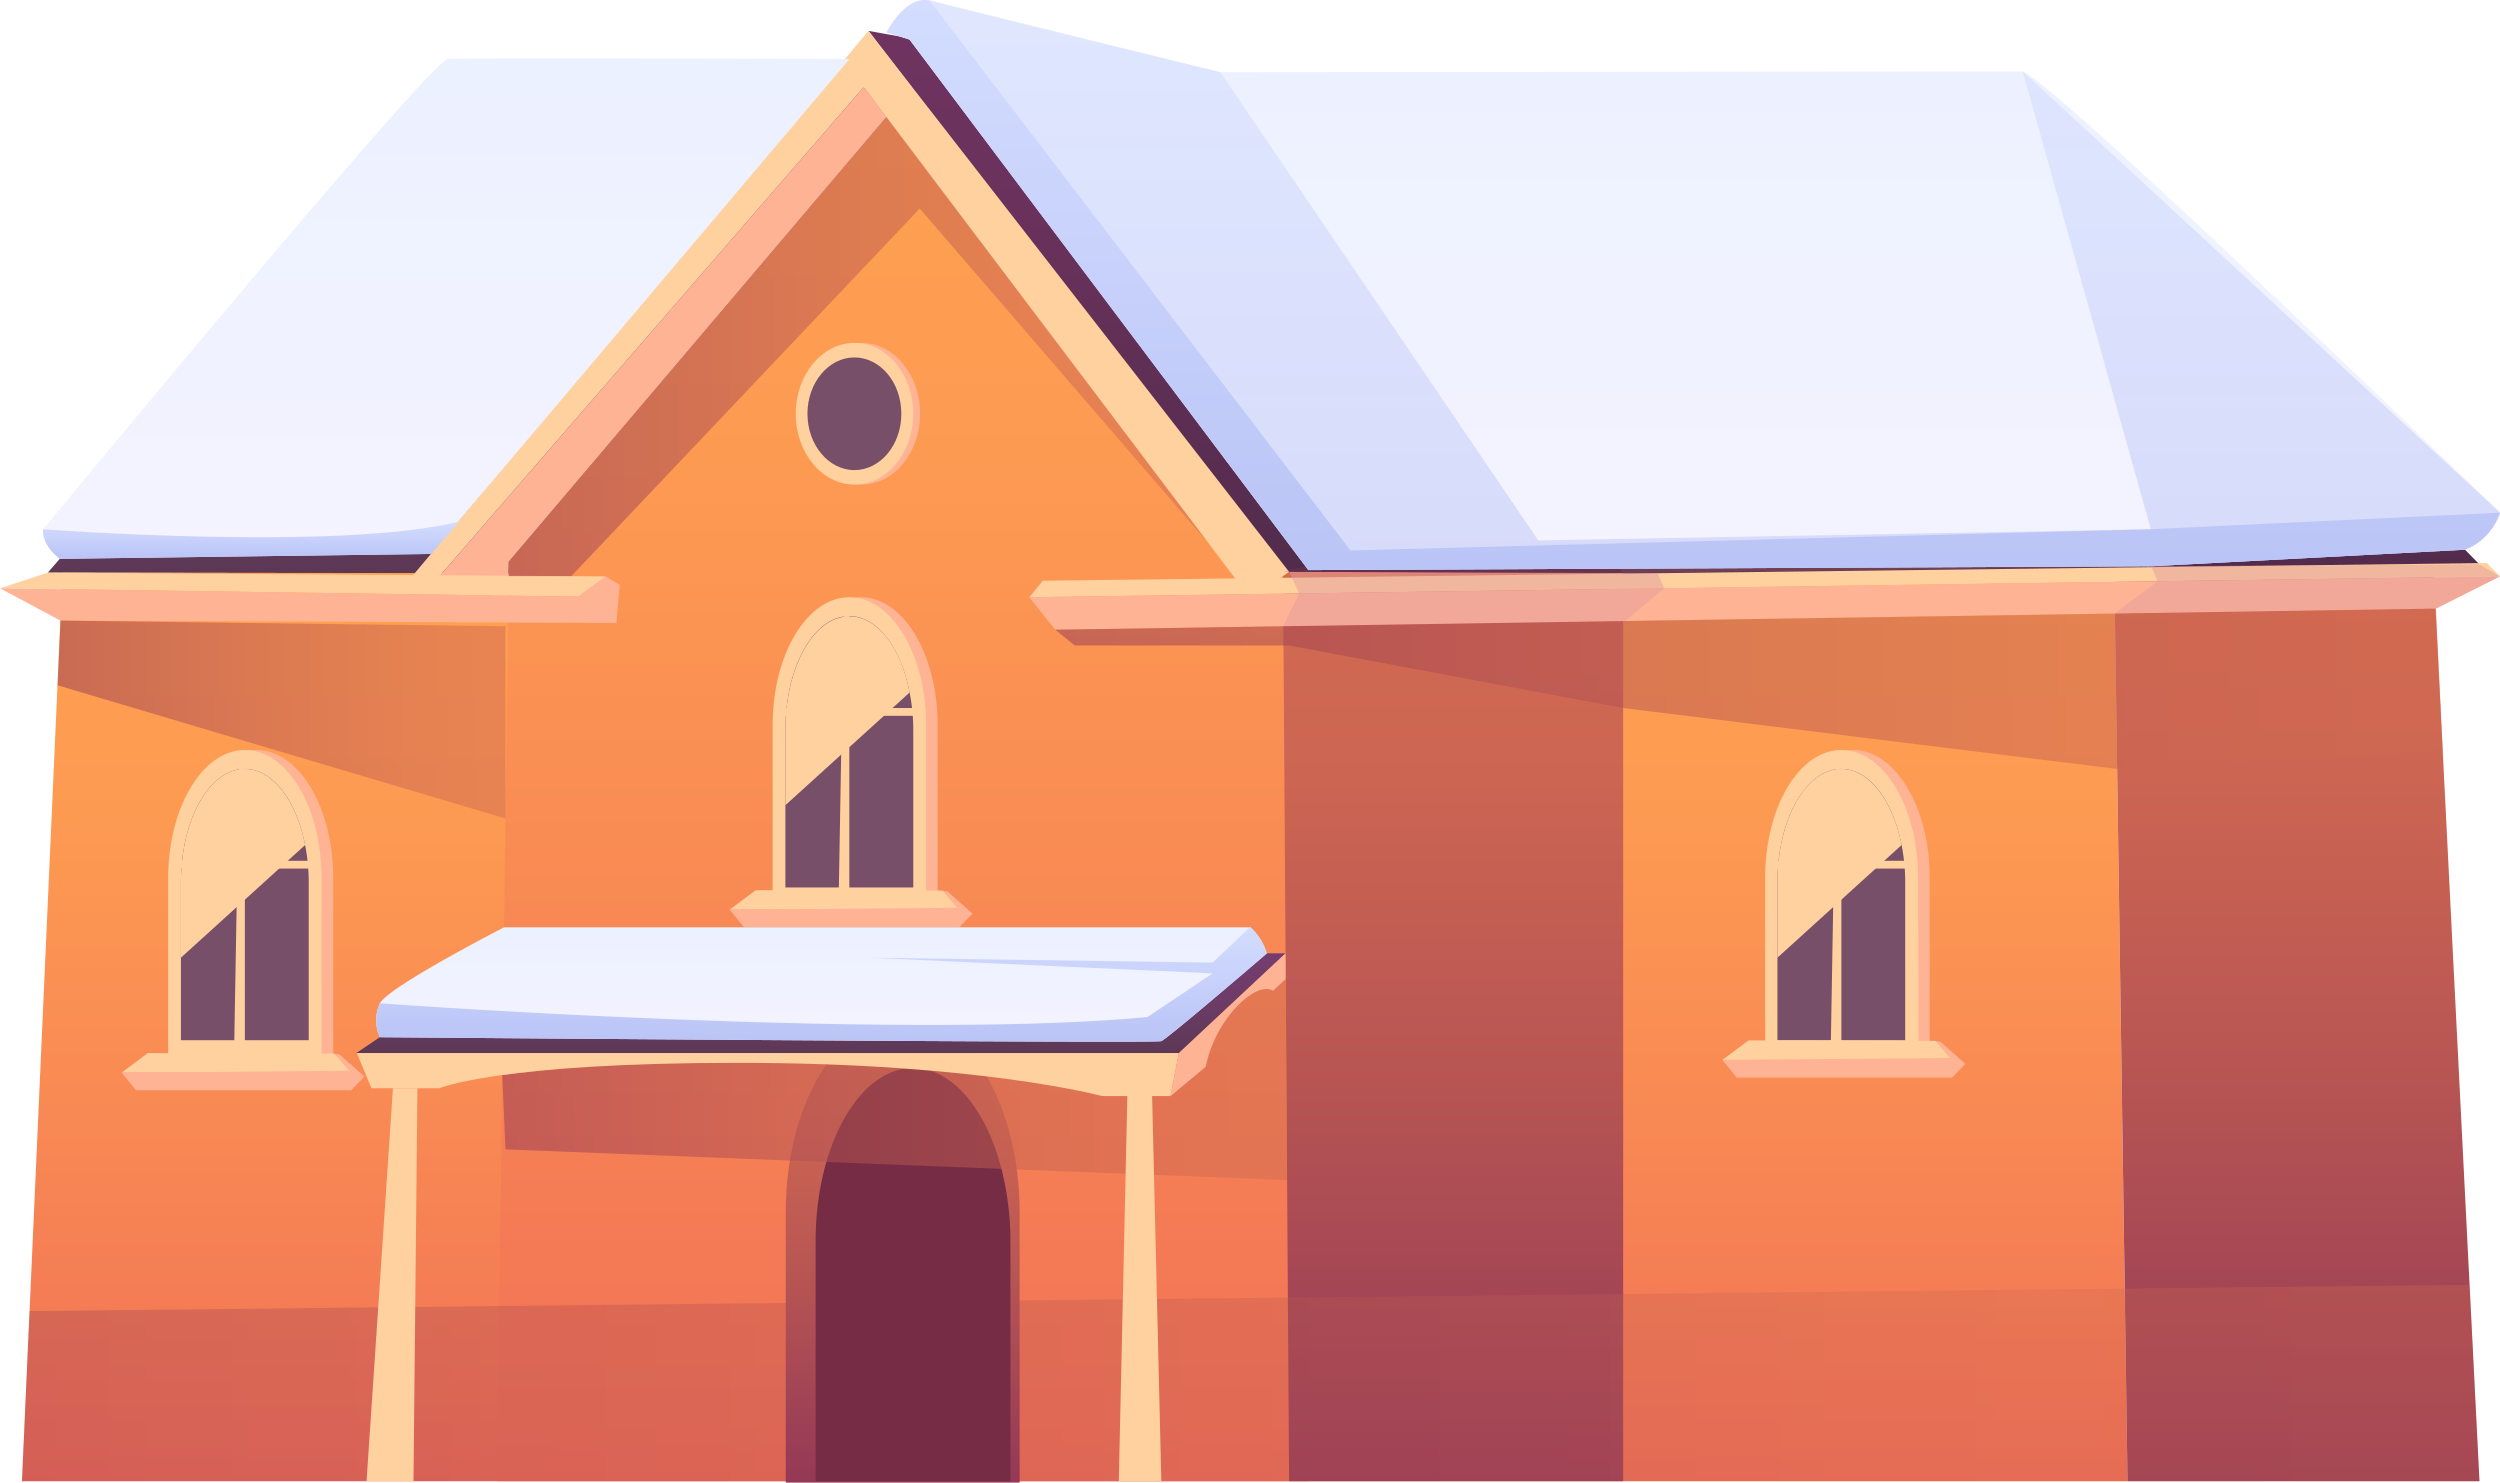 <?xml version="1.0" encoding="UTF-8"?> <svg xmlns="http://www.w3.org/2000/svg" xmlns:xlink="http://www.w3.org/1999/xlink" viewBox="0 0 266.27 157.91"> <defs> <style>.cls-1{isolation:isolate;}.cls-2{fill:url(#Безымянный_градиент_17);}.cls-3{fill:url(#Безымянный_градиент_36);}.cls-4{fill:url(#Безымянный_градиент_29);}.cls-5{fill:url(#Безымянный_градиент_9);}.cls-6{fill:url(#Безымянный_градиент_29-2);}.cls-7{fill:url(#Безымянный_градиент_9-2);}.cls-8{fill:url(#Безымянный_градиент_36-2);}.cls-14,.cls-9{fill:#ffd19f;}.cls-10{fill:#ffb395;}.cls-11,.cls-12,.cls-17,.cls-19,.cls-20,.cls-21,.cls-22{mix-blend-mode:multiply;}.cls-11{opacity:0.3;fill:url(#Безымянный_градиент_9-3);}.cls-12{fill:#e59f9f;}.cls-12,.cls-17,.cls-19,.cls-20,.cls-21,.cls-26{opacity:0.5;}.cls-13{fill:#774f68;}.cls-14{mix-blend-mode:soft-light;}.cls-15{fill:url(#Безымянный_градиент_9-4);}.cls-16{fill:#772c45;}.cls-17{fill:url(#Безымянный_градиент_9-5);}.cls-18{fill:url(#Безымянный_градиент_17-2);}.cls-19{fill:url(#Безымянный_градиент_9-6);}.cls-20{fill:url(#Безымянный_градиент_9-7);}.cls-21{fill:url(#Безымянный_градиент_9-8);}.cls-22{opacity:0.2;fill:url(#Безымянный_градиент_9-9);}.cls-23{fill:url(#Безымянный_градиент_105);}.cls-24{fill:url(#Безымянный_градиент_105-2);}.cls-25{fill:url(#Безымянный_градиент_105-3);}.cls-26{fill:url(#Безымянный_градиент_196);}.cls-27{fill:url(#Безымянный_градиент_196-2);}.cls-28{fill:url(#Безымянный_градиент_196-3);}.cls-29{fill:url(#Безымянный_градиент_196-4);}</style> <linearGradient id="Безымянный_градиент_17" x1="117.09" y1="61.32" x2="117.09" y2="9.3" gradientUnits="userSpaceOnUse"> <stop offset="0" stop-color="#5c3856"></stop> <stop offset="0.57" stop-color="#6e3c68"></stop> <stop offset="1" stop-color="#753d6f"></stop> </linearGradient> <linearGradient id="Безымянный_градиент_36" x1="239.09" y1="61.32" x2="239.09" y2="9.3" gradientUnits="userSpaceOnUse"> <stop offset="0" stop-color="#522c4c"></stop> <stop offset="0.03" stop-color="#532c4d"></stop> <stop offset="0.61" stop-color="#68315b"></stop> <stop offset="1" stop-color="#6f3360"></stop> </linearGradient> <linearGradient id="Безымянный_градиент_29" x1="114.47" y1="157.76" x2="114.47" y2="60.99" gradientUnits="userSpaceOnUse"> <stop offset="0" stop-color="#f16f56"></stop> <stop offset="0.33" stop-color="#f78554"></stop> <stop offset="0.73" stop-color="#fd9a52"></stop> <stop offset="1" stop-color="#ffa151"></stop> </linearGradient> <linearGradient id="Безымянный_градиент_9" x1="244.64" y1="157.76" x2="244.64" y2="60.28" gradientUnits="userSpaceOnUse"> <stop offset="0" stop-color="#933856"></stop> <stop offset="0.03" stop-color="#963a56"></stop> <stop offset="0.44" stop-color="#b75553"></stop> <stop offset="0.77" stop-color="#cc6552"></stop> <stop offset="1" stop-color="#d36b51"></stop> </linearGradient> <linearGradient id="Безымянный_градиент_29-2" x1="96.15" y1="157.76" x2="96.15" y2="9.3" xlink:href="#Безымянный_градиент_29"></linearGradient> <linearGradient id="Безымянный_градиент_9-2" x1="154.76" y1="157.76" x2="154.76" y2="60.9" xlink:href="#Безымянный_градиент_9"></linearGradient> <linearGradient id="Безымянный_градиент_36-2" x1="132.69" y1="61.03" x2="132.69" y2="3.29" xlink:href="#Безымянный_градиент_36"></linearGradient> <linearGradient id="Безымянный_градиент_9-3" x1="2.34" y1="147.31" x2="264.08" y2="147.31" xlink:href="#Безымянный_градиент_9"></linearGradient> <linearGradient id="Безымянный_градиент_9-4" x1="96.15" y1="157.91" x2="96.15" y2="108.32" xlink:href="#Безымянный_градиент_9"></linearGradient> <linearGradient id="Безымянный_градиент_9-5" x1="53.49" y1="114.98" x2="137.08" y2="114.98" xlink:href="#Безымянный_градиент_9"></linearGradient> <linearGradient id="Безымянный_градиент_17-2" x1="87.43" y1="112.16" x2="87.43" y2="101.54" xlink:href="#Безымянный_градиент_17"></linearGradient> <linearGradient id="Безымянный_градиент_9-6" x1="6.13" y1="76.64" x2="53.84" y2="76.64" xlink:href="#Безымянный_градиент_9"></linearGradient> <linearGradient id="Безымянный_градиент_9-7" x1="54.19" y1="36.91" x2="128.75" y2="36.91" xlink:href="#Безымянный_градиент_9"></linearGradient> <linearGradient id="Безымянный_градиент_9-8" x1="112.39" y1="73.36" x2="260.16" y2="73.36" xlink:href="#Безымянный_градиент_9"></linearGradient> <linearGradient id="Безымянный_градиент_9-9" x1="129.15" y1="35.46" x2="229.1" y2="35.46" xlink:href="#Безымянный_градиент_9"></linearGradient> <linearGradient id="Безымянный_градиент_105" x1="180.34" y1="60.72" x2="180.34" y2="0.06" gradientUnits="userSpaceOnUse"> <stop offset="0" stop-color="#f4f3ff"></stop> <stop offset="0.99" stop-color="#ecf1ff"></stop> </linearGradient> <linearGradient id="Безымянный_градиент_105-2" x1="47.53" y1="59.52" x2="47.53" y2="6.21" xlink:href="#Безымянный_градиент_105"></linearGradient> <linearGradient id="Безымянный_градиент_105-3" x1="87.48" y1="110.94" x2="87.48" y2="98.77" xlink:href="#Безымянный_градиент_105"></linearGradient> <linearGradient id="Безымянный_градиент_196" x1="180.34" y1="60.72" x2="180.34" y2="0.06" gradientUnits="userSpaceOnUse"> <stop offset="0.01" stop-color="#bac4f6"></stop> <stop offset="1" stop-color="#d3ddff"></stop> </linearGradient> <linearGradient id="Безымянный_градиент_196-2" x1="26.74" y1="59.52" x2="26.74" y2="55.55" xlink:href="#Безымянный_градиент_196"></linearGradient> <linearGradient id="Безымянный_градиент_196-3" x1="180.34" y1="60.72" x2="180.34" y2="0" xlink:href="#Безымянный_градиент_196"></linearGradient> <linearGradient id="Безымянный_градиент_196-4" x1="87.48" y1="110.94" x2="87.48" y2="98.77" xlink:href="#Безымянный_градиент_196"></linearGradient> </defs> <g class="cls-1"> <g id="Слой_1" data-name="Слой 1"> <polygon class="cls-2" points="5.09 60.99 49.83 9.3 214.11 9.3 229.1 61.32 5.09 60.99"></polygon> <polygon class="cls-3" points="214.11 9.3 264.08 60.11 229.1 61.32 214.11 9.3"></polygon> <polygon class="cls-4" points="6.66 60.99 2.34 157.76 226.6 157.76 225.19 61.26 6.66 60.99"></polygon> <polygon class="cls-5" points="226.6 157.76 264.08 157.76 259.18 60.28 225.19 61.26 226.6 157.76"></polygon> <polygon class="cls-6" points="136.65 60.9 139.35 157.76 52.94 157.76 54.19 59.83 97.1 9.3 136.65 60.9"></polygon> <polygon class="cls-7" points="172.88 61.03 172.88 157.76 137.3 157.76 136.65 60.9 172.88 61.03"></polygon> <polygon class="cls-8" points="172.88 61.03 129.15 9.88 92.5 3.29 136.65 60.9 172.88 61.03"></polygon> <polygon class="cls-9" points="43.99 61.27 92.5 3.29 137.3 60.91 133.17 63.75 91.98 9.3 46.11 62.18 43.99 61.27"></polygon> <polygon class="cls-10" points="46.11 62.18 54.06 63.75 54.19 59.83 94.42 12.46 91.98 9.3 46.11 62.18"></polygon> <polygon class="cls-9" points="264.87 59.97 111.06 61.85 109.63 63.61 266.26 61.39 264.87 59.97"></polygon> <polygon class="cls-11" points="263.03 136.85 3.15 139.64 2.34 157.76 264.08 157.76 263.03 136.85"></polygon> <polygon class="cls-10" points="109.63 63.61 112.39 67.07 259.45 64.82 266.26 61.39 109.63 63.61"></polygon> <polygon class="cls-12" points="138.37 63.2 136.65 66.7 173.11 66.14 177.25 62.65 176.56 61.05 137.3 60.91 138.37 63.2"></polygon> <polygon class="cls-12" points="229.1 60.31 229.8 61.9 225.19 65.35 259.45 64.82 266.26 61.39 264.08 60.11 229.1 60.31"></polygon> <polygon class="cls-9" points="5.09 60.99 64.51 61.39 65.59 63.61 0 62.66 5.09 60.99"></polygon> <polygon class="cls-10" points="65.65 66.35 6.44 66.1 0 62.66 61.52 63.55 64.51 61.39 66.01 62.3 65.65 66.35"></polygon> <path class="cls-10" d="M98,44.07c0,4.16-2.8,7.54-6.26,7.54s-6.26-3.38-6.26-7.54,2.8-7.55,6.26-7.55S98,39.9,98,44.07Z"></path> <path class="cls-9" d="M97.27,44.07c0,4.16-2.8,7.54-6.26,7.54s-6.26-3.38-6.26-7.54,2.8-7.55,6.26-7.55S97.27,39.9,97.27,44.07Z"></path> <path class="cls-13" d="M96,44.07c0,3.33-2.25,6-5,6s-5-2.7-5-6,2.24-6,5-6S96,40.74,96,44.07Z"></path> <path class="cls-10" d="M99.87,77.24c0-7.53-3.66-13.63-8.17-13.63s-8.17,6.1-8.17,13.63V96.15H99.87Z"></path> <path class="cls-9" d="M98.64,77.24c0-7.53-3.66-13.63-8.18-13.63s-8.17,6.1-8.17,13.63V96.15H98.64Z"></path> <path class="cls-13" d="M97.27,77.73V94.52H83.65V77.73c0-6.68,3-12.11,6.81-12.11,3,0,5.51,3.4,6.42,8.14A20.25,20.25,0,0,1,97.27,77.73Z"></path> <rect class="cls-9" x="83.08" y="75.41" width="14.78" height="0.83"></rect> <polygon class="cls-9" points="89.85 65.62 89.33 95.4 90.46 95.4 90.46 65.62 89.85 65.62"></polygon> <path class="cls-14" d="M96.88,73.76l-13.23,12v-8c0-6.68,3-12.11,6.81-12.11C93.43,65.62,96,69,96.88,73.76Z"></path> <path class="cls-15" d="M108.6,129.1c0-11.48-5.58-20.78-12.45-20.78s-12.46,9.3-12.46,20.78v28.81H108.6Z"></path> <path class="cls-16" d="M107.62,132.2v25.58H86.87V132.2c0-10.19,4.65-18.45,10.38-18.45,4.53,0,8.39,5.18,9.78,12.39A31.07,31.07,0,0,1,107.62,132.2Z"></path> <path class="cls-10" d="M205.53,93.52c0-7.54-3.66-13.64-8.17-13.64s-8.18,6.1-8.18,13.64v18.91h16.35Z"></path> <path class="cls-9" d="M204.29,93.52c0-7.54-3.65-13.64-8.17-13.64S188,86,188,93.52v18.91h16.34Z"></path> <path class="cls-13" d="M202.92,94v16.79H189.31V94c0-6.68,3-12.1,6.81-12.1,3,0,5.5,3.4,6.42,8.13A20.33,20.33,0,0,1,202.92,94Z"></path> <rect class="cls-9" x="188.74" y="91.68" width="14.78" height="0.83"></rect> <polygon class="cls-9" points="195.5 81.9 194.99 111.67 196.12 111.67 196.12 81.9 195.5 81.9"></polygon> <path class="cls-14" d="M202.54,90l-13.23,12V94c0-6.68,3-12.1,6.81-12.1C199.09,81.9,201.62,85.3,202.54,90Z"></path> <polygon class="cls-17" points="53.49 114.51 53.84 122.42 137.08 125.69 136.92 104.28 53.49 114.51"></polygon> <path class="cls-10" d="M35.49,93.52c0-7.54-3.66-13.64-8.18-13.64S19.14,86,19.14,93.52v18.91H35.49Z"></path> <path class="cls-9" d="M34.25,93.52c0-7.54-3.66-13.64-8.17-13.64S17.91,86,17.91,93.52v18.91H34.25Z"></path> <path class="cls-13" d="M32.88,94v16.79H19.27V94c0-6.68,3-12.1,6.8-12.1,3,0,5.51,3.4,6.43,8.13A20.33,20.33,0,0,1,32.88,94Z"></path> <rect class="cls-9" x="18.7" y="91.68" width="14.78" height="0.83"></rect> <polygon class="cls-9" points="25.46 81.9 24.94 111.67 26.08 111.67 26.08 81.9 25.46 81.9"></polygon> <path class="cls-14" d="M32.5,90l-13.23,12V94c0-6.68,3-12.1,6.8-12.1C29.05,81.9,31.58,85.3,32.5,90Z"></path> <polygon class="cls-9" points="186.23 110.81 183.44 112.89 207.91 112.89 206.17 110.86 186.23 110.81"></polygon> <polygon class="cls-10" points="206.17 110.86 206.69 110.97 209.32 113.31 207.91 114.77 184.98 114.77 183.44 112.89 207.7 112.68 206.17 110.86"></polygon> <polygon class="cls-9" points="80.49 94.81 77.71 96.89 102.17 96.89 100.43 94.86 80.49 94.81"></polygon> <polygon class="cls-10" points="100.43 94.86 100.95 94.97 103.58 97.31 102.17 98.76 79.24 98.76 77.71 96.89 101.97 96.68 100.43 94.86"></polygon> <polygon class="cls-9" points="15.73 112.16 12.95 114.25 37.41 114.25 35.67 112.22 15.73 112.16"></polygon> <polygon class="cls-10" points="35.67 112.22 36.19 112.33 38.82 114.66 37.41 116.12 14.48 116.12 12.95 114.25 37.2 114.04 35.67 112.22"></polygon> <polygon class="cls-18" points="53.66 101.54 37.95 112.16 125.56 112.16 136.92 101.54 53.66 101.54"></polygon> <path class="cls-9" d="M38,112.16l1.56,3.75H46.8S53,113.2,78.66,113.2s38.73,3.54,38.73,3.54h7.28l.89-4.58Z"></path> <path class="cls-10" d="M124.67,116.74l3.75-3.12a13.37,13.37,0,0,1,3.27-6.38c2.65-2.73,3.9-1.72,3.9-1.72l1.33-1.24v-2.74l-11.36,10.62Z"></path> <polygon class="cls-9" points="41.85 115.91 39.04 157.76 44.04 157.76 44.46 115.91 41.85 115.91"></polygon> <polygon class="cls-9" points="120.09 115.91 119.16 157.76 123.69 157.76 122.69 115.91 120.09 115.91"></polygon> <polygon class="cls-19" points="6.13 72.99 53.84 87.18 53.84 66.7 6.44 66.1 6.13 72.99"></polygon> <polygon class="cls-20" points="60.85 61.36 97.96 22.21 128.75 57.91 94.42 12.46 54.19 59.83 54.19 61.36 60.85 61.36"></polygon> <polygon class="cls-21" points="112.39 67.07 114.47 68.75 137.3 68.75 172.88 75.41 225.49 81.9 260.16 79.88 259.45 64.82 225.19 65.35 173.11 66.14 112.39 67.07"></polygon> <polygon class="cls-22" points="129.15 9.88 192.09 58.44 229.1 60.31 172.88 61.03 136.65 60.9 156.95 55.94 129.15 9.88"></polygon> <path class="cls-23" d="M266.27,54.61a6.49,6.49,0,0,1-3.72,3.94l-33.46,1.76-89.74.41L96.88,4.22l-2.46-.79,0,0C94.87,3,98.12.12,99,.06c0,0,0,0,.06,0h.09C99.77.41,121.29,5.6,128,7.21l.68.16.56.14.4.1.33.08,85.46-.08C219.09,9,262,50.45,266,54.33Z"></path> <path class="cls-24" d="M6.36,59.52a7.25,7.25,0,0,1-1.77-3.15S45.8,6.46,47.68,6.29s42.79,0,42.79,0L45.89,59Z"></path> <path class="cls-25" d="M134.92,101.55s-10.56,9.08-11.24,9.34-83.22-.42-83.22-.42a4.31,4.31,0,0,1,0-3.61c.93-1.78,13.23-8.09,13.23-8.09h79.47A6,6,0,0,1,134.92,101.55Z"></path> <path class="cls-26" d="M266.27,54.61a6.49,6.49,0,0,1-3.72,3.94l-33.46,1.76-89.74.41L96.88,4.22l-2.46-.79,0,0C94.88,3,97.83,0,99,.06c0,0,0,0,.06,0h.09L128,7.21l.68.16.56.14.4.1.33.08,33.87,49.87,65.24-1.19L215.44,7.61,266,54.33Z"></path> <path class="cls-27" d="M4.59,56.37s31.53,2.38,44.32-.82l-3,3.45-39.53.52S4.45,58.21,4.59,56.37Z"></path> <path class="cls-28" d="M266.27,54.61a6.49,6.49,0,0,1-3.72,3.94l-33.46,1.76-89.74.41L96.88,4.22l-2.46-.79S96.48-.55,99,.06l44.84,58.57,85.22-2.26Z"></path> <path class="cls-29" d="M134.92,101.55s-10.56,9.08-11.24,9.34-83.22-.42-83.22-.42a4.31,4.31,0,0,1,0-3.61s54.87,4,81.76,1.46l6.94-4.65L92.51,102l36.65.52,4-3.79A6,6,0,0,1,134.92,101.55Z"></path> </g> </g> </svg> 